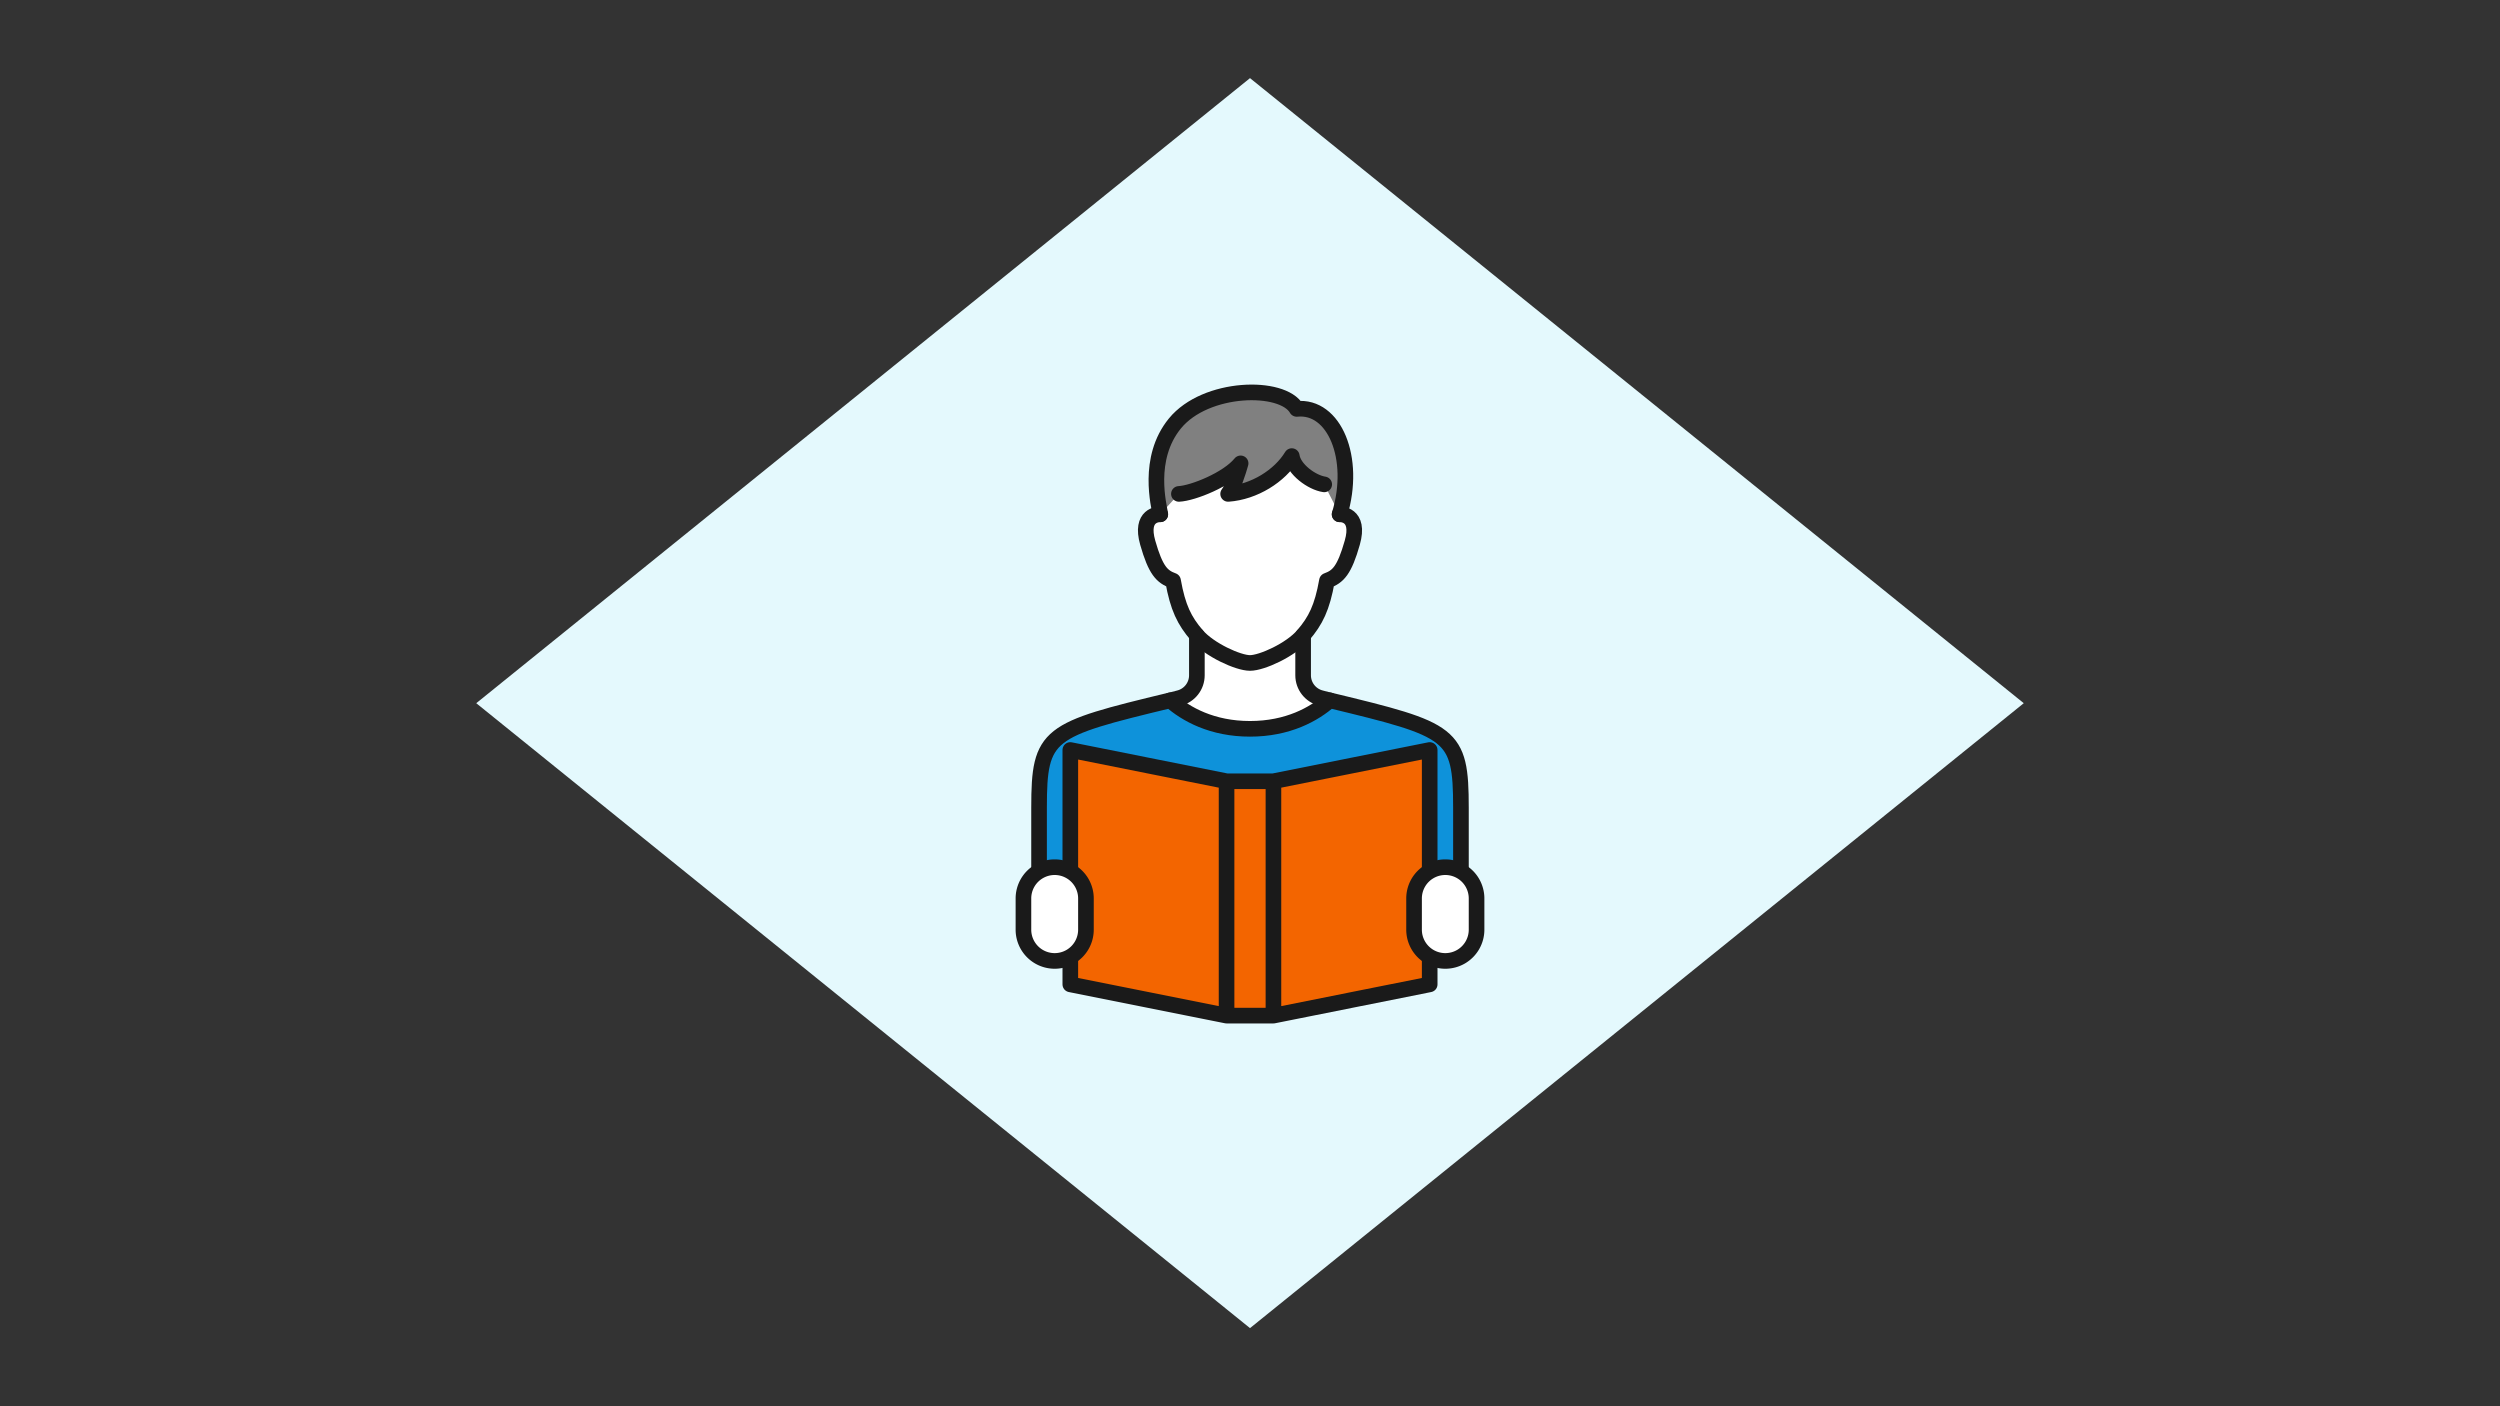 <svg width="320" height="180" viewBox="0 0 320 180" fill="none" xmlns="http://www.w3.org/2000/svg"><rect x="0" y="0" width="320" height="180" fill="#333333" stroke="none"/><path d="M60.96 90.01L160 10l99.04 80.01L160 170 60.96 90.01z" fill="#E4F9FD"/><path d="M170.21 89.64l-1.15-.3a3.005 3.005 0 01-2.26-2.91v-5.11c1.6-1.86 2.44-3.55 3.05-6.99 1.42-.51 2.23-1.31 3.24-4.86 1.08-3.77-1.62-3.64-1.62-3.64 2.18-7.21-.69-13.99-5.49-13.49-1.8-3.16-11.65-2.96-15.59 1.86-3.68 4.5-2.02 10.58-1.87 11.63-.2 0-2.63.02-1.6 3.64 1.01 3.54 1.82 4.35 3.24 4.86.61 3.44 1.45 5.13 3.05 6.99v5.11c0 1.37-.93 2.57-2.26 2.91l-1.15.3c-15.69 3.79-16.79 4.93-16.79 14.48h54c0-9.55-1.09-10.69-16.79-14.48h-.01z" fill="#fff"/><path d="M169.5 62c-1.57-.23-3.91-1.91-4.15-3.62-1.53 2.53-4.8 4.6-8.15 4.84.72-.96 1.28-2.79 1.6-3.91-1.68 2.07-6.14 3.83-7.9 3.91l-2.39 2.61c-.16-1.05-1.82-7.13 1.87-11.63 3.95-4.82 13.79-5.02 15.59-1.86 4.8-.5 7.67 6.28 5.49 13.49L169.5 62z" fill="gray"/><path d="M187 104.12h-54V117h54v-12.88zm0 0c0-9.55-1.09-10.69-16.79-14.48-2.01 1.78-5.37 3.65-10.21 3.65-4.84 0-8.2-1.87-10.21-3.65C134.1 93.43 133 94.57 133 104.12h54z" fill="#0E92DA"/><path d="M148.51 65.83c-.2 0-2.63.02-1.6 3.64 1.01 3.54 1.82 4.35 3.24 4.86.61 3.44 1.45 5.13 3.05 6.99 1.6 1.86 5.28 3.54 6.8 3.54 1.52 0 5.21-1.68 6.8-3.54 1.6-1.86 2.44-3.55 3.05-6.99 1.42-.51 2.23-1.31 3.24-4.86 1.08-3.77-1.62-3.64-1.62-3.64" stroke="#1A1A1A" stroke-width="2" stroke-linecap="round" stroke-linejoin="round"/><path d="M171.47 65.83c2.18-7.21-.69-13.99-5.49-13.49-1.8-3.16-11.65-2.96-15.59 1.86-3.68 4.5-2.02 10.58-1.87 11.63" stroke="#1A1A1A" stroke-width="2" stroke-linecap="round" stroke-linejoin="round"/><path d="M169.5 62c-1.57-.23-3.91-1.91-4.15-3.62-1.53 2.53-4.8 4.6-8.15 4.84.72-.96 1.28-2.79 1.6-3.91-1.68 2.07-6.14 3.83-7.9 3.91m2.3 18.11v5.11c0 1.37-.93 2.57-2.26 2.91l-1.15.3m17.01-8.32v5.11c0 1.37.93 2.57 2.26 2.91l1.15.3" stroke="#1A1A1A" stroke-width="2" stroke-linecap="round" stroke-linejoin="round"/><path d="M133 117v-13.63c0-9.55 1.09-9.94 16.79-13.73 2.01 1.78 5.37 3.65 10.21 3.65 4.84 0 8.2-1.87 10.21-3.65C185.9 93.43 187 93.82 187 103.37V117" stroke="#1A1A1A" stroke-width="2" stroke-linecap="round" stroke-linejoin="round"/><path d="M163 100h-6v30h6v-30zm-6 30l-20-4V96l20 4v30zm6 0l20-4V96l-20 4v30z" fill="#F36500" stroke="#1A1A1A" stroke-width="2" stroke-linecap="round" stroke-linejoin="round"/><path d="M139 115a4 4 0 00-8 0v4a4 4 0 008 0v-4zm50 0a4 4 0 00-8 0v4a4 4 0 008 0v-4z" fill="#fff" stroke="#1A1A1A" stroke-width="2" stroke-linecap="round" stroke-linejoin="round"/></svg>